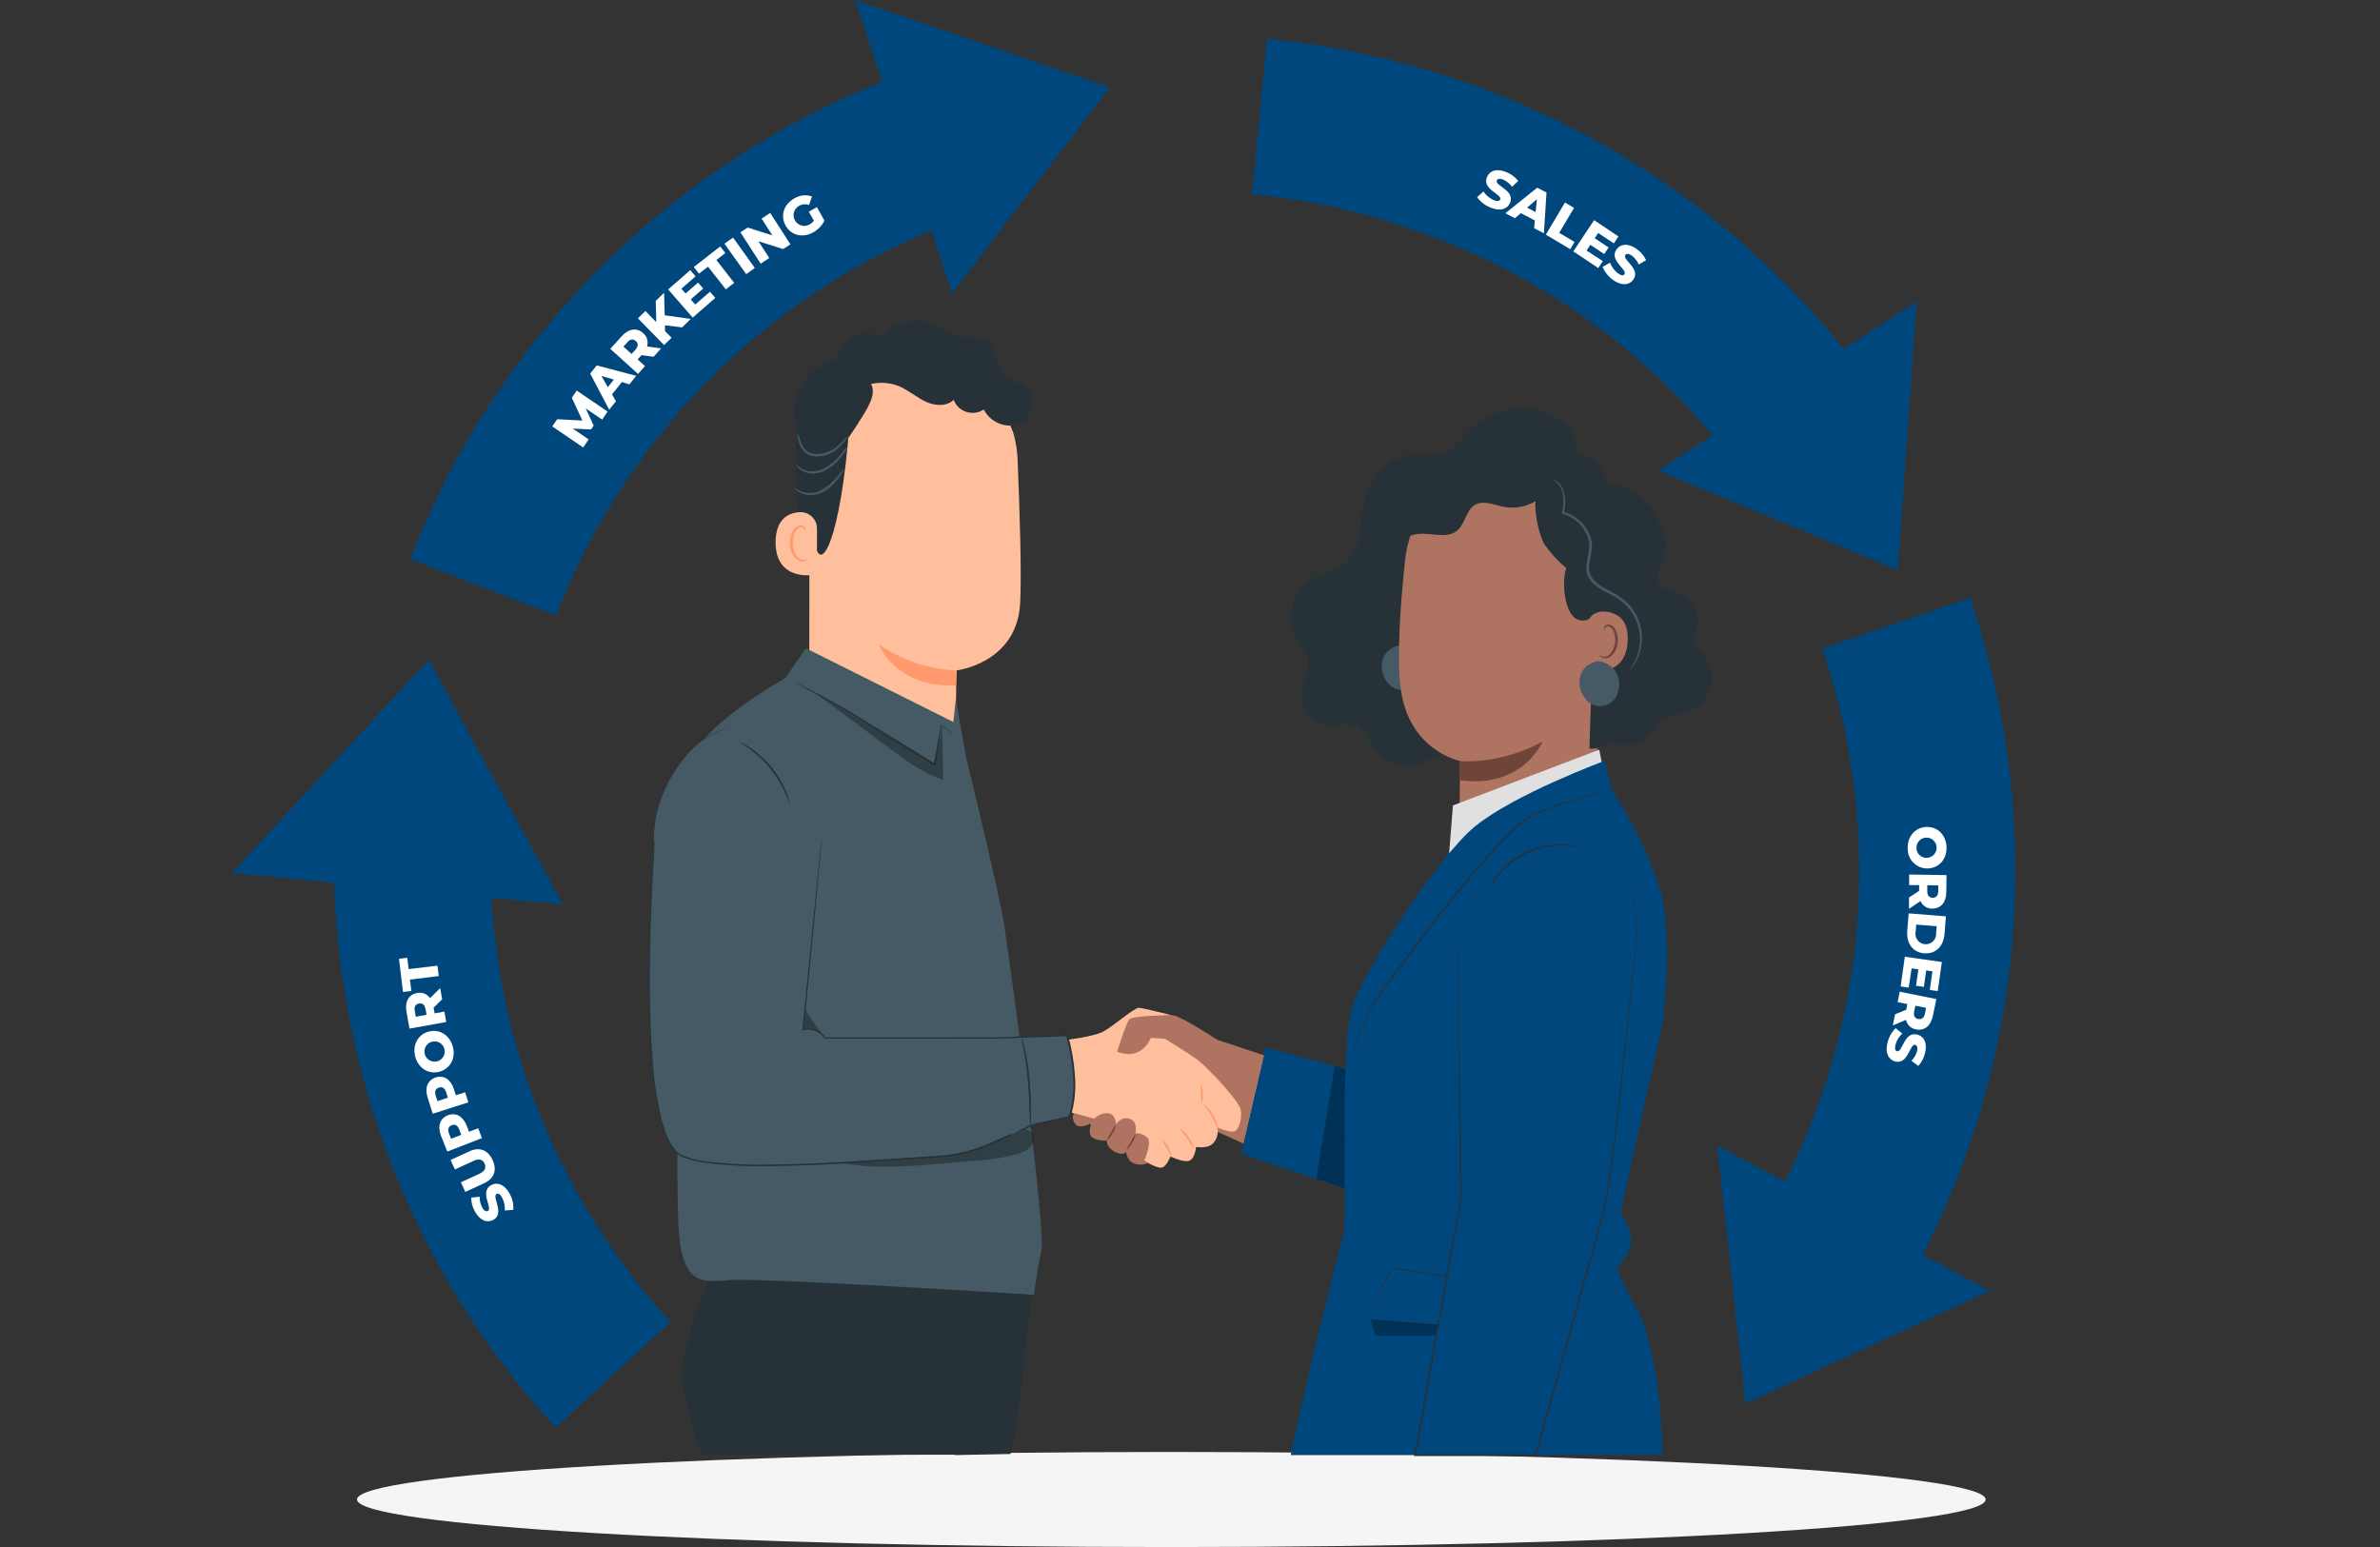 <svg width="340" height="221" viewBox="0 0 340 221" fill="none" xmlns="http://www.w3.org/2000/svg">
<rect x="0" y="0" width="340" height="221" fill="#333333" stroke="none"/>
<path d="M167.334 221.007C231.583 221.007 283.668 217.966 283.668 214.215C283.668 210.464 231.583 207.423 167.334 207.423C103.085 207.423 51 210.464 51 214.215C51 217.966 103.085 221.007 167.334 221.007Z" fill="#F5F5F5"/>
<path d="M79.429 87.949L58.614 79.88C68.848 53.507 88.037 31.576 112.818 17.931C115.89 16.241 119.087 14.665 122.318 13.238C124.529 12.246 126.779 11.349 129.044 10.512L136.81 31.416C134.971 32.1 133.117 32.853 131.313 33.646C128.672 34.811 126.06 36.124 123.547 37.477C103.373 48.6 87.755 66.468 79.429 87.949Z" fill="#00477E"/>
<path d="M136.012 41.898L122.16 0L158.542 12.494L136.012 41.898Z" fill="#00477E"/>
<path d="M86.026 59.943L83.681 58.357L84.811 60.795L84.43 61.35L81.818 61.221L84.098 62.772L83.31 63.927L78.894 60.914L79.598 59.888L83.201 60.076L81.689 56.825L82.388 55.794L86.809 58.798L86.026 59.943Z" fill="white"/>
<path d="M88.846 54.57L87.438 56.339L87.988 57.331L87.027 58.54L84.316 53.366L85.243 52.201L90.897 53.688L89.906 54.917L88.846 54.57ZM87.696 54.223L85.922 53.708L86.829 55.313L87.696 54.223Z" fill="white"/>
<path d="M91.641 50.734L91.091 51.349L92.141 52.3L91.15 53.42L87.186 49.837L88.826 48.023C89.817 46.943 90.977 46.77 91.884 47.592C92.154 47.819 92.351 48.121 92.449 48.46C92.547 48.799 92.542 49.159 92.434 49.495L94.451 49.768L93.366 50.967L91.641 50.734ZM89.629 48.891L89.064 49.515L90.224 50.566L90.788 49.941C91.205 49.475 91.2 49.049 90.838 48.722C90.476 48.395 90.045 48.415 89.629 48.881V48.891Z" fill="white"/>
<path d="M95.001 46.472V47.295L95.938 48.251L94.867 49.297L91.13 45.476L92.201 44.43L93.752 46.021L93.678 42.988L94.867 41.823L94.961 45.04L98.683 45.56L97.449 46.769L95.001 46.472Z" fill="white"/>
<path d="M101.419 41.675L102.187 42.557L98.956 45.372L95.447 41.343L98.609 38.597L99.372 39.474L97.34 41.244L97.935 41.923L99.724 40.367L100.462 41.214L98.673 42.775L99.317 43.508L101.419 41.675Z" fill="white"/>
<path d="M101.146 38.101L99.853 39.093L99.114 38.146L102.891 35.202L103.624 36.149L102.336 37.14L104.883 40.406L103.694 41.338L101.146 38.101Z" fill="white"/>
<path d="M103.495 34.816L104.724 33.938L107.832 38.28L106.603 39.162L103.495 34.816Z" fill="white"/>
<path d="M110.023 30.415L112.917 34.905L111.871 35.579L108.348 34.464L109.894 36.858L108.67 37.675L105.771 33.185L106.816 32.511L110.34 33.627L108.799 31.233L110.023 30.415Z" fill="white"/>
<path d="M115.539 30.241L116.703 29.592L117.779 31.525C117.42 32.239 116.851 32.827 116.148 33.21C114.662 34.037 113.016 33.636 112.228 32.219C111.44 30.801 111.966 29.186 113.477 28.343C113.849 28.111 114.269 27.965 114.704 27.918C115.14 27.869 115.581 27.92 115.995 28.066L115.574 29.29C115.343 29.203 115.095 29.168 114.85 29.188C114.604 29.207 114.365 29.281 114.151 29.404C113.797 29.601 113.536 29.931 113.424 30.32C113.313 30.71 113.362 31.128 113.559 31.483C113.756 31.837 114.086 32.098 114.476 32.209C114.866 32.32 115.284 32.272 115.638 32.075C115.885 31.939 116.1 31.751 116.267 31.525L115.539 30.241Z" fill="white"/>
<path d="M79.375 203.948C64.597 187.865 54.487 168.055 50.134 146.652C49.436 143.213 48.88 139.714 48.479 136.19C47.786 130.104 47.552 123.974 47.78 117.853L70.082 118.696C69.896 123.688 70.087 128.688 70.652 133.653C70.979 136.517 71.435 139.397 72.005 142.207C75.548 159.63 83.772 175.758 95.794 188.857L79.375 203.948Z" fill="#00477E"/>
<path d="M80.44 129.242L33.126 124.712L61.231 94.268L80.44 129.242Z" fill="#00477E"/>
<path d="M73.329 172.834L72.109 172.924C72.158 172.3 72.031 171.675 71.743 171.12C71.45 170.57 71.178 170.436 70.95 170.56C70.201 170.956 72.184 173.345 70.454 174.282C69.617 174.733 68.561 174.41 67.812 173.013C67.489 172.422 67.319 171.759 67.317 171.085L68.526 170.966C68.516 171.482 68.631 171.992 68.863 172.453C69.16 173.013 69.458 173.117 69.696 172.988C70.414 172.602 68.447 170.218 70.191 169.291C71.014 168.85 72.08 169.162 72.828 170.565C73.207 171.258 73.381 172.046 73.329 172.834Z" fill="white"/>
<path d="M69.16 169.033L66.469 170.272L65.84 168.9L68.486 167.68C69.319 167.299 69.477 166.798 69.225 166.223C68.972 165.648 68.471 165.46 67.639 165.847L64.992 167.066L64.368 165.713L67.059 164.474C68.506 163.805 69.705 164.281 70.369 165.713C71.034 167.145 70.607 168.364 69.16 169.033Z" fill="white"/>
<path d="M63.982 159.32C65.117 158.884 66.147 159.463 66.673 160.807L67.01 161.674L68.313 161.178L68.853 162.586L63.897 164.509L62.995 162.244C62.47 160.886 62.847 159.766 63.982 159.32ZM64.532 160.742C64.071 160.921 63.912 161.317 64.14 161.902L64.442 162.68L65.9 162.12L65.597 161.337C65.369 160.757 64.988 160.564 64.532 160.757V160.742Z" fill="white"/>
<path d="M62.242 153.918C63.397 153.546 64.393 154.19 64.839 155.578L65.121 156.465L66.449 156.039L66.905 157.481L61.821 159.102L61.092 156.792C60.636 155.39 61.092 154.314 62.242 153.918ZM62.703 155.37C62.232 155.518 62.048 155.905 62.242 156.505L62.495 157.303L63.981 156.807L63.724 156.009C63.54 155.429 63.169 155.221 62.703 155.37Z" fill="white"/>
<path d="M62.718 153.115C61.167 153.501 59.72 152.56 59.308 150.905C58.897 149.249 59.734 147.738 61.291 147.356C62.847 146.974 64.264 147.906 64.7 149.566C65.136 151.227 64.274 152.728 62.718 153.115ZM61.657 148.833C61.387 148.916 61.147 149.076 60.966 149.294C60.786 149.512 60.674 149.778 60.643 150.059C60.612 150.34 60.664 150.624 60.793 150.876C60.922 151.128 61.122 151.336 61.368 151.476C61.614 151.615 61.896 151.679 62.178 151.66C62.46 151.642 62.731 151.54 62.956 151.369C63.181 151.198 63.352 150.965 63.446 150.698C63.54 150.432 63.554 150.143 63.486 149.869C63.441 149.677 63.356 149.496 63.238 149.338C63.119 149.18 62.97 149.049 62.798 148.951C62.626 148.854 62.436 148.793 62.24 148.773C62.044 148.753 61.845 148.773 61.657 148.833Z" fill="white"/>
<path d="M61.939 143.956L62.088 144.764L63.486 144.516L63.748 146.003L58.495 146.945L58.064 144.541C57.806 143.109 58.391 142.063 59.59 141.86C59.935 141.784 60.295 141.813 60.623 141.943C60.952 142.072 61.234 142.297 61.434 142.588L62.881 141.161L63.169 142.752L61.939 143.956ZM59.253 144.422L59.402 145.25L60.938 144.972L60.79 144.145C60.681 143.53 60.339 143.272 59.858 143.362C59.377 143.451 59.139 143.808 59.253 144.402V144.422Z" fill="white"/>
<path d="M58.565 139.942L58.763 141.568L57.573 141.716L56.998 136.968L58.188 136.825L58.381 138.445L62.495 137.95L62.678 139.437L58.565 139.942Z" fill="white"/>
<path d="M245.315 163.681L284.279 184.392L249.35 200.504L245.315 163.681Z" fill="#00477E"/>
<path d="M268.534 189.918L249.811 177.81C251.931 174.524 253.858 171.117 255.579 167.606C256.853 165.019 258.018 162.352 259.048 159.676C267.328 138.177 267.779 114.45 260.322 92.652L281.44 85.426C290.583 112.185 290.021 141.308 279.854 167.695C278.585 170.966 277.158 174.232 275.601 177.399C273.495 181.707 271.135 185.888 268.534 189.918Z" fill="#00477E"/>
<path d="M275.156 118.136C276.756 118.051 277.99 119.251 278.075 120.96C278.159 122.67 277.054 123.984 275.453 124.063C275.073 124.08 274.693 124.02 274.337 123.886C273.98 123.751 273.656 123.545 273.382 123.281C273.108 123.016 272.891 122.699 272.744 122.347C272.598 121.996 272.524 121.619 272.529 121.238C272.445 119.538 273.555 118.225 275.156 118.136ZM275.374 122.536C275.654 122.506 275.919 122.394 276.136 122.215C276.353 122.036 276.513 121.797 276.596 121.528C276.679 121.259 276.682 120.971 276.603 120.701C276.525 120.43 276.369 120.189 276.155 120.006C275.941 119.823 275.678 119.707 275.398 119.672C275.119 119.637 274.835 119.684 274.582 119.808C274.33 119.932 274.119 120.128 273.976 120.37C273.833 120.613 273.764 120.892 273.778 121.174C273.785 121.371 273.832 121.565 273.918 121.743C274.004 121.922 274.125 122.08 274.275 122.209C274.425 122.338 274.6 122.435 274.789 122.493C274.978 122.551 275.177 122.569 275.374 122.546V122.536Z" fill="white"/>
<path d="M274.159 127.269V126.442H272.737V124.93L278.079 125.014L278.04 127.453C278.04 128.91 277.247 129.817 276.027 129.797C275.674 129.806 275.326 129.709 275.028 129.518C274.731 129.327 274.497 129.051 274.357 128.726L272.712 129.832V128.216L274.159 127.269ZM276.89 127.324V126.486L275.324 126.462V127.299C275.324 127.929 275.596 128.246 276.087 128.251C276.578 128.256 276.88 127.948 276.89 127.324Z" fill="white"/>
<path d="M277.991 130.907L277.788 133.425C277.649 135.189 276.524 136.314 274.888 136.185C273.253 136.056 272.326 134.763 272.465 132.999L272.668 130.481L277.991 130.907ZM273.674 133.033C273.619 133.243 273.612 133.463 273.651 133.677C273.69 133.89 273.776 134.092 273.902 134.269C274.028 134.446 274.191 134.593 274.379 134.701C274.568 134.808 274.778 134.872 274.995 134.889C275.211 134.907 275.429 134.876 275.632 134.8C275.836 134.725 276.02 134.605 276.172 134.45C276.325 134.296 276.441 134.11 276.514 133.905C276.587 133.7 276.614 133.482 276.593 133.266L276.667 132.315L273.748 132.082L273.674 133.033Z" fill="white"/>
<path d="M272.672 141.087L271.518 140.923L272.122 136.676L277.41 137.429L276.82 141.577L275.686 141.429L276.062 138.762L275.17 138.633L274.838 140.983L273.718 140.824L274.055 138.475L273.089 138.336L272.672 141.087Z" fill="white"/>
<path d="M272.315 144.248L272.479 143.441L271.086 143.158L271.389 141.671L276.622 142.727L276.126 145.121C275.839 146.548 274.917 147.296 273.718 147.054C273.369 146.997 273.046 146.837 272.789 146.595C272.532 146.353 272.353 146.04 272.276 145.696L270.402 146.494L270.729 144.898L272.315 144.248ZM274.987 144.804L275.155 143.981L273.624 143.674L273.455 144.496C273.331 145.111 273.554 145.487 274.03 145.572C274.506 145.656 274.868 145.418 274.987 144.804Z" fill="white"/>
<path d="M270.804 146.88L271.756 147.648C271.296 148.07 270.963 148.613 270.794 149.214C270.636 149.819 270.745 150.101 270.997 150.171C271.815 150.384 271.989 147.291 273.912 147.797C274.833 148.04 275.398 148.991 274.982 150.527C274.819 151.183 274.494 151.786 274.035 152.282L273.069 151.543C273.433 151.173 273.701 150.719 273.847 150.22C274.011 149.606 273.847 149.328 273.604 149.264C272.811 149.056 272.613 152.138 270.725 151.638C269.828 151.4 269.238 150.443 269.659 148.912C269.845 148.142 270.242 147.438 270.804 146.88Z" fill="white"/>
<path d="M252.69 73.195C241.62 55.493 225.147 41.823 205.708 34.206C203.041 33.156 200.286 32.224 197.52 31.386C191.433 29.581 185.186 28.366 178.866 27.758L180.987 5.556C188.737 6.307 196.396 7.8 203.859 10.016C207.239 11.007 210.609 12.177 213.875 13.485C237.746 22.832 257.975 39.615 271.568 61.35L252.69 73.195Z" fill="#00477E"/>
<path d="M236.9 67.233L273.817 43.058L271.116 81.432L236.9 67.233Z" fill="#00477E"/>
<path d="M211.016 28.17L211.923 27.357C212.27 27.877 212.753 28.292 213.32 28.556C213.89 28.814 214.187 28.749 214.311 28.512C214.658 27.738 211.63 27.064 212.438 25.255C212.83 24.383 213.855 23.987 215.307 24.636C215.928 24.902 216.472 25.319 216.888 25.85L216.006 26.688C215.7 26.264 215.293 25.923 214.822 25.697C214.242 25.439 213.945 25.538 213.831 25.786C213.499 26.529 216.517 27.208 215.714 29.007C215.332 29.855 214.296 30.266 212.849 29.617C212.113 29.319 211.477 28.817 211.016 28.17Z" fill="white"/>
<path d="M219.252 31.49L217.27 30.45L216.418 31.173L215.05 30.465L219.604 26.812L220.928 27.501L220.561 33.329L219.168 32.605L219.252 31.49ZM219.376 30.296L219.555 28.462L218.157 29.662L219.376 30.296Z" fill="white"/>
<path d="M223.564 28.928L224.862 29.701L222.746 33.264L224.937 34.568L224.327 35.599L220.833 33.522L223.564 28.928Z" fill="white"/>
<path d="M228.975 37.304L228.326 38.295L224.758 35.911L227.731 31.451L231.201 33.78L230.551 34.771L228.311 33.284L227.816 34.033L229.798 35.351L229.174 36.293L227.191 34.974L226.651 35.787L228.975 37.304Z" fill="white"/>
<path d="M228.94 38.121L230.006 37.527C230.226 38.114 230.606 38.629 231.101 39.013C231.597 39.39 231.899 39.395 232.058 39.187C232.553 38.508 229.768 37.18 230.958 35.594C231.532 34.831 232.623 34.677 233.891 35.628C234.437 36.025 234.874 36.554 235.16 37.165L234.114 37.784C233.908 37.307 233.586 36.888 233.178 36.565C232.682 36.184 232.36 36.218 232.187 36.431C231.691 37.086 234.486 38.414 233.302 39.99C232.742 40.733 231.641 40.902 230.373 39.945C229.734 39.483 229.238 38.851 228.94 38.121Z" fill="white"/>
<path d="M129.094 50.174L129.926 50.209C133.963 50.366 137.793 52.037 140.655 54.889C143.516 57.741 145.199 61.566 145.369 65.602C145.691 73.388 145.949 81.992 145.736 86.155C145.295 94.773 136.622 95.779 136.622 95.779L136.587 99.298C136.537 105.106 135.645 111.49 129.837 111.405L125.957 109.71C123.195 109.675 120.56 108.552 118.622 106.585C116.685 104.617 115.602 101.965 115.608 99.204L115.638 67.069C115.227 58.084 120.103 50.353 129.094 50.174Z" fill="#FFBF9D"/>
<path d="M136.691 95.779C132.686 95.627 128.808 94.326 125.521 92.032C125.521 92.032 127.939 98.341 136.572 97.9L136.691 95.779Z" fill="#FF9A6C"/>
<path d="M144.694 61.637C144.694 61.637 142.628 56.146 140.075 54.783C136.983 53.138 135.491 56.543 132.518 55.586C129.544 54.63 126.595 53.049 123.433 55.254C119.964 57.663 121.481 59.506 121.124 63.327C119.677 78.805 116.663 83.082 116.168 75.747C116.108 74.939 113.913 74.216 113.69 70.821C113.432 66.42 113.472 61.087 114.572 58.014C115.499 55.422 117.05 53.668 119.825 51.775C124.182 48.801 130 48.945 133.935 49.495C137.87 50.045 145.314 54.872 144.694 61.637Z" fill="#263238"/>
<path d="M116.714 75.514C116.715 75.197 116.652 74.883 116.529 74.591C116.406 74.299 116.224 74.035 115.996 73.816C115.767 73.596 115.496 73.425 115.2 73.313C114.903 73.201 114.587 73.151 114.27 73.165C112.66 73.254 110.831 74.097 110.801 77.422C110.756 83.325 116.694 82.15 116.704 81.982C116.714 81.813 116.718 77.992 116.714 75.514Z" fill="#FFBF9D"/>
<path d="M115.444 79.751C115.419 79.751 115.34 79.82 115.167 79.9C115.045 79.951 114.914 79.977 114.782 79.977C114.651 79.977 114.52 79.951 114.398 79.9C113.779 79.667 113.259 78.675 113.239 77.61C113.224 77.098 113.325 76.59 113.536 76.123C113.594 75.94 113.694 75.773 113.83 75.637C113.965 75.5 114.131 75.399 114.314 75.34C114.433 75.309 114.558 75.321 114.669 75.374C114.779 75.426 114.868 75.516 114.919 75.627C114.998 75.791 114.958 75.91 114.988 75.92C115.018 75.93 115.117 75.821 115.072 75.578C115.039 75.431 114.957 75.3 114.839 75.206C114.678 75.084 114.476 75.029 114.274 75.053C114.032 75.1 113.806 75.207 113.617 75.366C113.428 75.525 113.282 75.729 113.194 75.96C112.938 76.469 112.812 77.035 112.827 77.605C112.857 78.794 113.457 79.909 114.314 80.162C114.472 80.21 114.639 80.221 114.802 80.196C114.965 80.17 115.12 80.108 115.256 80.013C115.434 79.895 115.464 79.761 115.444 79.751Z" fill="#FF9A6C"/>
<path d="M146.548 55.393C145.716 54.63 144.486 54.402 143.654 53.644C142.167 52.236 142.355 49.391 140.512 48.465C139.421 47.914 138.093 48.336 136.894 48.093C134.961 47.701 134.347 46.15 131.373 45.853C127.517 45.471 125.996 48.227 125.996 48.227C125.318 47.835 124.548 47.629 123.766 47.629C122.983 47.629 122.213 47.835 121.535 48.227C119.672 49.218 119.33 51.597 119.33 51.597C119.33 51.597 118.75 51.23 116.753 52.514C115.484 53.331 114.329 55.249 113.779 56.647C112.937 58.728 113.65 61.107 114.364 63.218C114.756 64.368 115.246 65.647 116.346 66.142C117.699 66.752 119.345 65.805 120.024 64.487C120.703 63.169 121.704 61.87 122.502 60.612C123.88 58.436 125.267 56.414 124.44 54.853C125.819 54.539 127.263 54.671 128.563 55.229C129.866 55.804 130.957 56.776 132.245 57.38C133.534 57.985 135.219 58.114 136.24 57.118C136.393 57.525 136.636 57.892 136.952 58.191C137.267 58.491 137.646 58.715 138.06 58.848C138.474 58.98 138.913 59.017 139.344 58.956C139.774 58.895 140.185 58.738 140.546 58.495C141.429 60.324 143.827 61.36 145.656 60.478C147.485 59.596 148.045 56.766 146.548 55.393Z" fill="#263238"/>
<path d="M113.869 61.771C114.1 62.22 114.284 62.692 114.419 63.178C114.579 63.674 114.872 64.117 115.267 64.457C115.798 64.803 116.439 64.941 117.066 64.844C117.71 64.789 118.335 64.593 118.895 64.269C119.347 63.986 119.766 63.654 120.143 63.278C120.476 62.898 120.841 62.549 121.234 62.232C120.992 62.681 120.684 63.092 120.322 63.451C119.952 63.871 119.527 64.24 119.058 64.546C118.457 64.915 117.778 65.135 117.076 65.191C116.361 65.293 115.635 65.116 115.049 64.695C114.619 64.309 114.31 63.806 114.162 63.248C114.002 62.77 113.904 62.274 113.869 61.771Z" fill="#455A64"/>
<path d="M113.65 66.316C113.979 66.618 114.35 66.871 114.751 67.069C115.189 67.253 115.663 67.341 116.138 67.326C116.72 67.296 117.287 67.14 117.803 66.871C118.747 66.336 119.574 65.618 120.237 64.759C120.5 64.384 120.802 64.039 121.139 63.728C120.963 64.157 120.724 64.556 120.43 64.913C119.795 65.854 118.946 66.632 117.952 67.183C117.388 67.477 116.764 67.636 116.128 67.649C115.612 67.647 115.103 67.527 114.641 67.297C113.844 66.876 113.626 66.32 113.65 66.316Z" fill="#455A64"/>
<path d="M113.542 69.7C113.884 69.939 114.253 70.138 114.642 70.29C115.119 70.431 115.619 70.471 116.112 70.409C116.605 70.347 117.08 70.183 117.507 69.928C118.374 69.399 119.137 68.717 119.762 67.916C120.008 67.562 120.296 67.24 120.619 66.955C120.458 67.356 120.236 67.731 119.96 68.065C119.369 68.949 118.588 69.69 117.675 70.235C117.154 70.521 116.578 70.69 115.985 70.731C115.498 70.764 115.01 70.686 114.558 70.503C113.78 70.196 113.507 69.71 113.542 69.7Z" fill="#455A64"/>
<path d="M223.252 68.293C225.234 67.089 225.73 64.234 224.699 62.178C223.668 60.121 221.462 58.842 219.198 58.446C217.552 58.169 215.864 58.287 214.272 58.788C212.68 59.289 211.23 60.16 210.039 61.33C208.765 62.604 207.729 64.269 206.02 64.839C204.533 65.335 202.878 64.839 201.307 65.022C199.2 65.265 197.376 66.732 196.271 68.541C195.166 70.35 194.69 72.471 194.413 74.572C194.155 76.5 193.972 78.617 192.614 80.024C191.256 81.431 189.219 81.645 187.579 82.596C184.496 84.37 183.435 88.895 185.413 91.869C186.042 92.815 186.954 93.688 187.009 94.842C187.063 95.878 186.379 96.79 186.052 97.776C185.205 100.314 187.246 103.372 189.918 103.565C191.261 103.664 192.713 103.158 193.912 103.778C195.112 104.397 195.533 105.85 196.281 106.96C197.053 108.035 198.171 108.813 199.447 109.162C200.724 109.512 202.082 109.411 203.294 108.878C204.285 108.407 205.242 107.619 206.342 107.708C207.442 107.797 208.29 108.749 209.37 108.977C210.782 109.269 212.14 108.248 213.003 107.089C213.865 105.929 214.489 104.556 215.56 103.619C216.987 102.385 218.975 102.103 220.769 101.518C222.757 100.865 224.582 99.793 226.12 98.374C227.658 96.955 228.874 95.223 229.684 93.293C230.495 91.364 230.883 89.284 230.82 87.192C230.758 85.1 230.247 83.046 229.323 81.169" fill="#263238"/>
<path d="M202.337 93.355C201.911 92.884 201.377 92.522 200.781 92.3H200.9C200.789 92.272 200.677 92.252 200.563 92.24C200.359 92.177 200.145 92.156 199.932 92.18C199.72 92.203 199.515 92.269 199.329 92.374C198.641 92.611 198.066 93.097 197.718 93.737C197.445 94.305 197.334 94.938 197.396 95.565C197.458 96.193 197.691 96.791 198.07 97.295C198.343 97.754 198.748 98.118 199.232 98.342C199.716 98.565 200.257 98.636 200.782 98.546C201.308 98.456 201.794 98.209 202.176 97.837C202.558 97.465 202.818 96.986 202.922 96.463C203.095 95.937 203.132 95.377 203.03 94.834C202.928 94.29 202.69 93.781 202.337 93.355Z" fill="#455A64"/>
<path d="M227.614 115.008L230.23 77.174C230.28 76.371 230.027 75.578 229.52 74.952C229.014 74.326 228.291 73.913 227.495 73.794L210.644 68.749C205.193 67.941 201.292 74.503 200.732 79.964C200.083 86.035 199.538 93.469 200.063 98.044C201.084 107.232 208.583 108.719 208.583 108.719C208.583 108.719 208.498 118.066 208.394 121.386L206.159 131.65L227.614 115.008Z" fill="#AE7461"/>
<path d="M208.528 108.719C208.528 108.719 214.103 109.344 220.348 105.949C220.348 105.949 217.607 112.704 208.503 111.455L208.528 108.719Z" fill="#6F4439"/>
<path d="M194.616 77.338C195.023 75.946 195.898 74.738 197.094 73.918C197.796 73.569 198.479 73.183 199.141 72.763C200.479 71.718 200.811 69.869 201.649 68.392C202.198 67.443 202.967 66.638 203.89 66.045C204.813 65.452 205.864 65.088 206.957 64.983C208.771 64.824 210.624 65.394 212.408 64.983C213.717 64.67 214.886 63.843 216.195 63.61C218.772 63.159 221.151 65.037 222.974 66.906C222.974 68.749 221.488 69.958 220.04 71.118C219.319 71.695 218.481 72.109 217.585 72.331C216.688 72.554 215.754 72.579 214.847 72.407C213.449 72.129 211.918 71.415 210.689 72.129C209.459 72.843 209.316 74.825 208.166 75.796C206.526 77.179 203.963 75.821 201.897 76.401C200.301 76.847 199.285 78.354 198.209 79.618C197.134 80.881 195.533 82.096 193.947 81.6C194.006 80.158 194.23 78.728 194.616 77.338Z" fill="#263238"/>
<path d="M214.054 69.839C215.214 69.522 217.583 68.813 218.217 67.822C219.59 65.666 221.984 64.219 224.402 64.383C225.659 64.497 226.844 65.015 227.781 65.861C228.717 66.706 229.354 67.833 229.596 69.071C231.293 69.174 232.92 69.783 234.268 70.819C235.616 71.855 236.623 73.271 237.159 74.884C237.602 75.698 237.863 76.598 237.923 77.522C237.983 78.447 237.841 79.373 237.506 80.237C237.094 81.273 236.396 82.422 236.916 83.409C237.436 84.395 238.824 84.464 239.89 84.851C240.811 85.214 241.575 85.889 242.049 86.759C242.523 87.629 242.676 88.638 242.482 89.609C242.323 90.302 241.986 90.991 242.115 91.685C242.244 92.379 242.868 92.929 243.334 93.499C243.917 94.213 244.302 95.068 244.451 95.978C244.599 96.888 244.506 97.821 244.181 98.683C243.856 99.546 243.31 100.308 242.598 100.893C241.885 101.479 241.032 101.867 240.122 102.018C239.3 102.157 238.413 102.108 237.694 102.514C236.871 103.01 236.505 104.001 235.915 104.734C235.34 105.459 234.556 105.99 233.67 106.256C232.784 106.522 231.838 106.51 230.959 106.221C230.607 106.102 230.274 105.936 229.968 105.725C229.403 106.479 228.535 106.984 227.059 106.964L227.678 87.706C227.57 87.94 227.405 88.144 227.2 88.301C226.994 88.457 226.753 88.561 226.499 88.603C223.396 89.257 223.029 82.883 223.753 81.169C222.6 80.199 221.575 79.089 220.7 77.863C219.867 76.589 219.164 73.14 219.367 71.594C218.267 71.614 213.544 69.973 214.054 69.839Z" fill="#263238"/>
<path d="M226.82 89.237C226.949 87.279 229.348 86.898 231.033 87.904C231.955 88.454 232.653 89.549 232.519 91.626C232.212 97.161 226.716 95.709 226.711 95.551C226.706 95.392 226.671 91.526 226.82 89.237Z" fill="#AE7461"/>
<path d="M228.54 93.549C228.564 93.549 228.629 93.618 228.787 93.702C229.012 93.813 229.271 93.834 229.511 93.762C230.106 93.578 230.651 92.676 230.735 91.68C230.773 91.206 230.707 90.729 230.542 90.283C230.5 90.106 230.415 89.943 230.296 89.807C230.177 89.671 230.027 89.565 229.858 89.5C229.748 89.465 229.63 89.469 229.524 89.511C229.417 89.554 229.328 89.632 229.273 89.733C229.189 89.886 229.218 89.995 229.189 90.005C229.159 90.015 229.075 89.906 229.134 89.678C229.17 89.543 229.253 89.426 229.367 89.346C229.446 89.292 229.535 89.254 229.628 89.234C229.722 89.214 229.818 89.214 229.912 89.232C230.137 89.29 230.343 89.405 230.51 89.565C230.678 89.726 230.801 89.927 230.869 90.149C231.08 90.64 231.165 91.177 231.117 91.71C231.022 92.825 230.393 93.836 229.58 94.024C229.429 94.06 229.271 94.061 229.119 94.026C228.967 93.992 228.825 93.924 228.703 93.826C228.54 93.682 228.52 93.558 228.54 93.549Z" fill="#6F4439"/>
<path d="M221.706 68.452C222.134 68.682 222.506 69.004 222.796 69.393C223.337 70.156 223.52 71.609 223.148 73.234L223.119 73.373L223.252 73.408C224.047 73.634 224.779 74.04 225.391 74.595C226.003 75.151 226.479 75.84 226.781 76.609C226.943 77.043 227.033 77.5 227.049 77.962C227.027 78.454 226.961 78.944 226.85 79.424C226.735 79.943 226.657 80.47 226.617 81C226.57 81.578 226.716 82.156 227.034 82.641C227.708 83.701 228.808 84.231 229.755 84.747C230.693 85.177 231.554 85.76 232.302 86.472C233.529 87.723 234.238 89.393 234.284 91.145C234.308 92.33 234.039 93.503 233.501 94.56C233.125 95.313 232.807 95.67 232.842 95.69C232.877 95.71 232.931 95.615 233.08 95.447C233.288 95.192 233.474 94.921 233.635 94.634C234.244 93.57 234.563 92.366 234.562 91.14C234.555 89.305 233.842 87.542 232.57 86.219C231.801 85.474 230.913 84.862 229.943 84.41C228.996 83.914 227.96 83.369 227.376 82.427C226.771 81.58 227.063 80.485 227.237 79.494C227.351 78.989 227.416 78.474 227.43 77.957C227.416 77.448 227.314 76.945 227.128 76.47C226.803 75.654 226.291 74.925 225.632 74.343C224.973 73.761 224.187 73.342 223.337 73.12L223.441 73.294C223.793 71.589 223.555 70.087 222.945 69.294C222.722 68.987 222.428 68.739 222.088 68.571C221.968 68.511 221.839 68.471 221.706 68.452Z" fill="#455A64"/>
<path d="M230.586 95.65C230.158 95.178 229.623 94.816 229.025 94.594H229.149C229.039 94.564 228.926 94.542 228.812 94.53C228.608 94.467 228.394 94.446 228.181 94.469C227.969 94.492 227.764 94.558 227.578 94.664C226.889 94.899 226.314 95.386 225.967 96.027C225.694 96.595 225.583 97.228 225.645 97.855C225.707 98.483 225.94 99.081 226.319 99.585C226.592 100.043 226.997 100.408 227.481 100.632C227.965 100.855 228.506 100.926 229.031 100.836C229.557 100.746 230.043 100.499 230.425 100.127C230.807 99.755 231.067 99.275 231.171 98.753C231.342 98.228 231.378 97.669 231.276 97.126C231.174 96.584 230.937 96.077 230.586 95.65Z" fill="#455A64"/>
<path d="M164.846 145.567C164.846 145.567 166.332 144.789 167.69 145.071C169.048 145.354 173.88 148.54 173.88 148.54L180.626 150.78L177.682 163.388L172.944 161.252L164.846 165.163V145.567Z" fill="#AE7461"/>
<path d="M152.516 148.54C152.516 148.54 156.203 148.074 157.541 147.405C158.879 146.736 162.061 143.911 162.725 143.966C163.389 144.02 167.289 145.011 167.289 145.011L164.811 147.405C164.811 147.405 169.638 150.334 171.081 151.41C172.523 152.485 177.028 157.317 177.241 158.501C177.454 159.686 177.087 161.069 176.522 161.53C175.957 161.99 173.906 161.069 173.906 161.069C173.985 161.433 173.985 161.809 173.905 162.173C173.824 162.537 173.666 162.879 173.44 163.175C172.672 164.201 170.873 163.844 170.873 163.844C170.873 163.844 170.719 165.539 169.881 165.826C169.044 166.114 167.21 165.207 167.21 165.207C167.21 165.207 166.655 166.649 165.981 166.803C165.307 166.956 163.409 165.812 163.409 165.812C163.409 165.812 155.192 159.904 153.343 159.032C151.495 158.16 150.93 158.105 150.93 158.105L152.516 148.54Z" fill="#FFBF9D"/>
<path d="M167.244 165.217C167.21 165.217 167.185 165.074 167.1 164.86C166.981 164.577 166.841 164.302 166.684 164.038C166.422 163.677 166.209 163.284 166.05 162.868C166.412 163.144 166.703 163.502 166.897 163.914C167.069 164.191 167.195 164.494 167.269 164.811C167.319 165.069 167.279 165.217 167.244 165.217Z" fill="#FF9A6C"/>
<path d="M170.659 164.226C170.28 163.733 169.934 163.214 169.623 162.675C169.063 161.817 168.459 161.247 168.503 161.188C169.055 161.511 169.512 161.975 169.827 162.531C170.21 163.037 170.493 163.613 170.659 164.226Z" fill="#FF9A6C"/>
<path d="M173.96 161.253C173.885 161.253 173.657 160.38 173.087 159.424C172.517 158.467 171.868 157.823 171.918 157.769C172.505 158.147 172.982 158.673 173.3 159.295C173.687 159.879 173.915 160.554 173.96 161.253Z" fill="#FF9A6C"/>
<path d="M171.551 154.854C171.751 155.285 171.844 155.757 171.824 156.232C171.887 156.703 171.836 157.182 171.675 157.629C171.593 157.172 171.562 156.706 171.581 156.242C171.519 155.782 171.509 155.316 171.551 154.854Z" fill="#FF9A6C"/>
<path d="M159.593 150.23C159.593 150.23 160.876 146.121 161.337 145.606C161.798 145.091 167.284 145.011 167.284 145.011L167.423 147.405L166.472 148.396L164.415 148.262C164.415 148.262 163.136 151.667 159.593 150.23Z" fill="#AE7461"/>
<path d="M153.501 159.027C153.501 159.027 152.971 159.439 153.501 160.415C154.032 161.391 155.484 160.693 155.94 160.415C155.94 160.415 155.241 162.041 156.128 162.551C156.728 162.864 157.407 162.995 158.081 162.928C158.081 162.928 158.031 163.919 159.29 164.553C160.549 165.188 160.871 164.553 160.871 164.553C160.871 164.553 161.01 166.159 162.452 166.318C162.971 166.427 163.511 166.373 163.998 166.164L163.443 165.847C163.443 165.847 164.588 163.299 163.939 162.551C163.715 162.327 163.445 162.153 163.149 162.041C162.852 161.929 162.535 161.881 162.219 161.902C162.219 161.902 162.501 160.39 161.674 159.969C161.488 159.855 161.28 159.781 161.064 159.754C160.848 159.727 160.628 159.746 160.42 159.81C160.211 159.874 160.019 159.982 159.856 160.127C159.693 160.271 159.562 160.449 159.473 160.648C159.473 160.648 159.379 158.993 158.17 159.027C157.472 159.038 156.806 159.318 156.311 159.81L153.501 159.027Z" fill="#AE7461"/>
<path d="M159.473 160.647C159.369 161.092 159.181 161.513 158.918 161.886C158.721 162.298 158.445 162.667 158.105 162.972C158.257 162.546 158.466 162.143 158.725 161.772C158.922 161.365 159.174 160.987 159.473 160.647Z" fill="#6F4439"/>
<path d="M162.254 161.946C162.035 162.891 161.546 163.752 160.847 164.424C161.038 163.989 161.269 163.573 161.536 163.18C161.736 162.747 161.977 162.334 162.254 161.946Z" fill="#6F4439"/>
<path d="M146.092 180.709H138.302L136.394 207.868L144.348 207.715C145.681 203.403 147.658 181.607 147.658 181.607L146.092 180.709Z" fill="#263238"/>
<path d="M101.97 180.709C101.97 180.709 96.984 192.401 97.48 197.134C97.975 201.867 100.344 207.868 100.344 207.868L139.675 207.809C140.377 204.988 140.911 202.129 141.275 199.245C142.108 193.397 144.348 180.709 144.348 180.709H101.97Z" fill="#263238"/>
<path d="M138.024 108.224C138.024 108.224 142.807 127.711 143.476 132.245C144.72 140.561 149.423 175.585 148.764 178.668C148.105 181.751 147.703 184.967 147.703 184.967C147.703 184.967 108.492 182.489 104.279 182.871C100.066 183.252 98.277 183.118 97.256 178.301C96.236 173.484 97.286 148.471 96.389 142.425C95.492 136.379 95.487 133.445 95.145 124.459C94.843 116.674 96.632 110.424 100.319 105.919C104.006 101.414 112.214 96.85 112.214 96.85L115.118 92.607L136.191 103.139L136.547 99.893L137.42 104.873L138.024 108.224Z" fill="#455A64"/>
<g opacity="0.3">
<path d="M147.574 162.184C147.227 161.312 146.117 161.094 145.185 160.99C136.468 159.998 127.388 157.843 121.02 151.811C118.542 149.452 116.56 146.598 114.671 143.733C110.533 137.479 106.643 131.061 102.752 124.643L99.749 125.787C101.598 134.847 103.421 141.404 106.44 148.828C109.458 156.252 111.797 163.458 119.444 165.891C124.4 167.462 133.772 166.258 138.946 165.851C141.109 165.751 143.256 165.419 145.349 164.86C145.988 164.705 146.581 164.403 147.084 163.978C147.329 163.758 147.505 163.471 147.592 163.153C147.679 162.835 147.673 162.499 147.574 162.184Z" fill="black"/>
</g>
<path d="M104.417 103.996C97.618 105.037 92.696 114.78 93.44 120.648C93.499 121.104 90.204 161.922 97.444 165.178C103.178 167.755 124.102 165.807 133.811 165.252C136.491 165.098 139.121 164.459 141.572 163.364L147.658 160.648C147.658 160.683 152.807 159.523 152.807 159.523C152.807 159.523 154.552 155.399 152.441 147.861L142.529 148.283H117.833C117.516 147.776 117.041 147.387 116.482 147.174C115.923 146.962 115.309 146.939 114.736 147.108L117.377 119.85" fill="#455A64"/>
<path d="M117.388 119.835C117.388 119.835 117.388 119.999 117.358 120.331C117.328 120.663 117.288 121.114 117.234 121.723C117.12 122.957 116.951 124.771 116.738 127.111C116.292 131.804 115.648 138.618 114.84 147.113L114.736 147.019C115.311 146.884 115.911 146.903 116.476 147.073C117.077 147.285 117.588 147.694 117.928 148.233L117.848 148.188H133.876C136.775 148.188 139.784 148.188 142.881 148.188L152.441 147.782H152.535L152.565 147.876C153.094 149.743 153.427 151.659 153.556 153.595C153.739 155.625 153.523 157.67 152.922 159.617V159.676H152.852L150.122 160.261L148.749 160.563L148.055 160.712L147.698 160.781C147.672 160.783 147.646 160.777 147.623 160.764C147.6 160.751 147.581 160.731 147.569 160.707C147.56 160.689 147.555 160.668 147.555 160.648C147.555 160.627 147.56 160.607 147.569 160.588H147.53L147.446 160.628L147.282 160.697C146.39 161.081 145.519 161.515 144.675 161.996C144.294 162.242 143.895 162.459 143.481 162.645L142.192 163.225C140.418 164.067 138.542 164.675 136.612 165.034C135.629 165.215 134.636 165.329 133.638 165.376L130.665 165.564C123.726 166.03 116.971 166.511 110.419 166.585C107.201 166.667 103.981 166.513 100.785 166.124C100.003 166.014 99.229 165.848 98.471 165.628C98.091 165.52 97.719 165.383 97.361 165.217C97.002 165.035 96.68 164.79 96.409 164.493C95.902 163.9 95.49 163.231 95.19 162.511C94.891 161.811 94.641 161.09 94.441 160.355C93.726 157.505 93.27 154.595 93.079 151.662C92.846 148.818 92.746 146.047 92.702 143.371C92.623 138.024 92.766 133.038 92.969 128.503C93.069 126.228 93.192 124.068 93.321 122.021C93.346 121.525 93.406 120.995 93.391 120.534C93.338 120.04 93.32 119.543 93.336 119.047C93.37 118.107 93.496 117.173 93.713 116.257C94.429 113.227 95.846 110.407 97.851 108.025C99.093 106.497 100.684 105.29 102.49 104.506C102.961 104.315 103.449 104.166 103.947 104.06L104.443 103.976L103.947 104.085C103.454 104.203 102.972 104.361 102.505 104.556C100.718 105.353 99.146 106.564 97.921 108.09C95.922 110.47 94.511 113.286 93.802 116.311C93.589 117.217 93.467 118.142 93.435 119.072C93.421 119.557 93.441 120.042 93.495 120.524C93.495 121.049 93.45 121.515 93.43 122.051C93.308 124.096 93.196 126.255 93.093 128.528C92.905 133.073 92.771 138.053 92.86 143.396C92.91 146.067 93.014 148.847 93.247 151.667C93.446 154.585 93.904 157.479 94.615 160.316C95.031 161.738 95.537 163.22 96.533 164.35C96.784 164.626 97.082 164.854 97.415 165.024C97.76 165.184 98.118 165.315 98.486 165.415C99.233 165.634 99.995 165.799 100.765 165.911C103.95 166.295 107.158 166.445 110.365 166.362C116.907 166.283 123.667 165.802 130.595 165.336C132.578 165.177 134.59 165.177 136.513 164.811C138.429 164.454 140.292 163.851 142.053 163.017L143.411 162.417C143.878 162.213 144.356 162.038 144.844 161.892C145.733 161.602 146.604 161.257 147.45 160.861L147.614 160.791L147.693 160.757H147.733C147.688 160.727 147.832 160.821 147.639 160.687C147.664 160.687 147.728 160.727 147.748 160.638C147.742 160.614 147.728 160.593 147.708 160.578C147.688 160.563 147.663 160.557 147.639 160.558L147.981 160.489L148.67 160.345L150.042 160.043L152.758 159.438L152.669 159.513C153.254 157.602 153.464 155.596 153.289 153.605C153.158 151.686 152.826 149.785 152.297 147.936L152.416 148.02L142.866 148.367C139.769 148.392 136.76 148.367 133.861 148.367H117.829H117.779L117.754 148.322C117.438 147.818 116.962 147.434 116.401 147.232C115.865 147.072 115.296 147.055 114.751 147.182L114.632 147.207V147.088C115.47 138.594 116.144 131.784 116.614 127.091C116.852 124.752 117.036 122.943 117.16 121.709L117.308 120.316C117.368 119.994 117.388 119.835 117.388 119.835Z" fill="#263238"/>
<path d="M136.21 104.754C136.048 104.684 135.891 104.603 135.739 104.511L134.441 103.763L134.535 103.723C134.277 105.022 134.039 106.93 133.593 109.219L133.563 109.368L133.435 109.289C131.522 108.085 129.227 106.707 126.784 105.23C124.96 104.135 123.255 103.034 121.684 102.083C120.113 101.131 118.666 100.319 117.452 99.64L114.572 98.039L113.789 97.598C113.695 97.55 113.605 97.494 113.521 97.429C113.623 97.461 113.72 97.503 113.814 97.553L114.617 97.95C115.311 98.306 116.312 98.827 117.536 99.486C118.76 100.145 120.212 100.973 121.803 101.885L126.913 105.017C129.356 106.504 131.645 107.881 133.549 109.105L133.385 109.175C133.841 106.905 134.119 104.992 134.416 103.699V103.614L134.485 103.659L135.754 104.447C135.915 104.536 136.067 104.639 136.21 104.754Z" fill="#263238"/>
<g opacity="0.3">
<path d="M116.416 98.96L127.156 106.964C129.52 108.724 131.938 110.518 134.743 111.425C134.694 108.937 134.642 106.449 134.59 103.961L133.489 109.214L116.416 98.96Z" fill="black"/>
</g>
<path d="M147.192 160.98C147.153 160.818 147.136 160.651 147.143 160.484C147.143 160.102 147.113 159.646 147.093 159.111C147.053 157.956 147.009 156.356 146.86 154.601C146.711 152.847 146.488 151.266 146.28 150.141C146.072 149.016 145.899 148.312 145.938 148.302C146.019 148.45 146.077 148.608 146.112 148.773C146.211 149.085 146.325 149.541 146.459 150.106C146.781 151.586 147.001 153.086 147.118 154.596C147.266 156.361 147.286 157.966 147.276 159.126C147.276 159.706 147.276 160.172 147.242 160.499C147.247 160.661 147.23 160.822 147.192 160.98Z" fill="#263238"/>
<path d="M112.828 114.845C112.783 114.845 112.595 114.23 112.169 113.273C111.053 110.765 109.296 108.596 107.074 106.984C106.227 106.37 105.652 106.053 105.677 105.993C105.825 106.034 105.967 106.096 106.098 106.177C106.473 106.373 106.836 106.593 107.183 106.836C109.503 108.393 111.3 110.612 112.342 113.204C112.5 113.592 112.633 113.989 112.739 114.394C112.787 114.54 112.817 114.691 112.828 114.845Z" fill="#263238"/>
<path d="M180.854 149.616C178.812 149.17 205.822 156.292 206.05 156.331L218.876 152.218L207.859 175.015L177.32 164.846L180.854 149.616Z" fill="#00477E"/>
<g opacity="0.3">
<path d="M192.99 152.897L190.681 152.282L188.034 168.399L192.618 169.925L192.99 152.897Z" fill="black"/>
</g>
<path d="M206.729 125.544L207.561 115.062L228.47 107.098L229.214 111.008L214.97 117.625L206.729 125.544Z" fill="#E0E0E0"/>
<path d="M230.29 112.847C230.29 112.847 235.627 121.213 237.268 127.502C239.032 134.277 237.506 146.246 237.506 146.246L231.484 173.28C232.286 174.33 232.817 175.56 233.03 176.864C233.268 178.816 231.127 180.992 231.127 180.992C231.127 180.992 230.191 180.432 233.764 186.84C237.337 193.248 237.526 207.868 237.526 207.868H184.393C186.92 195.478 192.094 175.778 192.094 175.451C192.094 175.124 192.119 161.793 192.119 161.793C192.119 161.793 191.886 148.872 193.075 144.199C194.265 139.525 205.376 122.393 210.724 118.051C216.403 113.432 229.214 108.699 229.214 108.699L230.29 112.847Z" fill="#00477E"/>
<path d="M195.013 188.406C194.849 187.841 198.977 181.165 198.977 181.165L222.588 184.788L224.233 190.844L195.013 188.406Z" fill="#00477E"/>
<path d="M195.013 188.406C195.062 188.402 195.112 188.402 195.161 188.406L195.602 188.436L197.273 188.56L203.448 189.055L224.233 190.75L224.119 190.869C223.718 189.383 223.301 187.866 222.875 186.295C222.736 185.799 222.603 185.304 222.474 184.808L222.563 184.888L198.953 181.235L199.032 181.2C197.664 183.411 196.609 185.195 195.925 186.439C195.578 187.058 195.33 187.544 195.176 187.881C195.117 188.005 195.069 188.135 195.033 188.267C195.025 188.313 195.025 188.36 195.033 188.406C195.033 188.406 195.008 188.203 195.161 187.866C195.315 187.529 195.538 187.033 195.87 186.404C196.539 185.15 197.57 183.356 198.923 181.136L198.948 181.096H198.997L222.617 184.684H222.687V184.749C222.816 185.244 222.95 185.74 223.088 186.236C223.514 187.802 223.931 189.343 224.327 190.81L224.362 190.944H224.213L203.373 189.165L197.223 188.619L195.573 188.466L195.151 188.426L195.013 188.406Z" fill="#263238"/>
<path d="M230.289 112.847L230.146 112.892L229.709 112.996C229.333 113.085 228.768 113.219 228.049 113.407C226.612 113.779 224.53 114.339 222.052 115.241C221.433 115.469 220.789 115.737 220.134 116.009C219.802 116.148 219.47 116.297 219.143 116.465C218.98 116.544 218.806 116.624 218.648 116.713C218.489 116.802 218.321 116.896 218.152 117.005C216.875 117.963 215.692 119.04 214.618 120.222C212.309 122.66 209.95 125.485 207.531 128.483C205.113 131.482 202.888 134.396 200.89 137.057C199.899 138.39 198.953 139.664 198.085 140.863C197.262 141.949 196.513 143.09 195.845 144.278C194.922 145.999 194.137 147.79 193.496 149.635C193.268 150.285 193.105 150.79 193.001 151.122C192.951 151.286 192.911 151.415 192.877 151.514C192.865 151.559 192.85 151.604 192.832 151.647C192.835 151.6 192.843 151.554 192.857 151.509C192.882 151.41 192.916 151.276 192.961 151.112C193.055 150.76 193.209 150.25 193.427 149.596C194.035 147.735 194.801 145.929 195.716 144.199C196.379 143.001 197.122 141.85 197.942 140.754C198.804 139.555 199.736 138.276 200.732 136.938C202.714 134.272 204.949 131.358 207.363 128.349C209.777 125.341 212.15 122.526 214.475 120.083C215.563 118.895 216.763 117.814 218.058 116.857C218.212 116.743 218.39 116.653 218.554 116.554C218.717 116.455 218.895 116.391 219.049 116.306C219.386 116.143 219.723 115.994 220.04 115.855C220.704 115.568 221.349 115.32 221.973 115.097C223.952 114.396 225.967 113.803 228.01 113.318C228.728 113.14 229.298 113.021 229.68 112.941L230.121 112.857L230.289 112.847Z" fill="#263238"/>
<path d="M226.974 178.678C226.749 178.582 226.532 178.469 226.325 178.341C225.908 178.118 225.334 177.766 224.615 177.315C222.786 176.139 221.059 174.813 219.451 173.35C217.867 171.912 216.408 170.342 215.09 168.657C214.594 168.017 214.207 167.482 213.96 167.105C213.818 166.919 213.693 166.72 213.588 166.511C213.746 166.687 213.893 166.872 214.029 167.066C214.302 167.428 214.703 167.948 215.218 168.577C216.564 170.228 218.03 171.777 219.604 173.211C221.209 174.651 222.913 175.976 224.704 177.176C225.398 177.642 225.968 178.009 226.369 178.251C226.581 178.379 226.783 178.521 226.974 178.678Z" fill="#263238"/>
<g opacity="0.3">
<path d="M195.771 188.47L196.484 190.844L223.222 190.76L195.771 188.47Z" fill="black"/>
</g>
<path d="M208.196 132.508L208.692 171.164L202.135 207.839H219.367C219.367 207.839 226.974 180.209 228.783 174.202C230.532 168.364 233.149 139.015 233.382 137.553C233.476 136.988 235.32 126.848 229.913 122.061" fill="#00477E"/>
<path d="M229.898 122.1L230.22 122.417C230.329 122.521 230.463 122.655 230.617 122.814C230.696 122.893 230.785 122.972 230.87 123.071L231.117 123.404C232.168 124.768 232.898 126.352 233.253 128.037C233.851 130.69 233.989 133.426 233.66 136.125C233.585 136.918 233.427 137.726 233.353 138.564C233.278 139.401 233.184 140.274 233.095 141.171L232.53 146.835C232.128 150.8 231.677 155.161 231.132 159.83C230.86 162.164 230.562 164.578 230.21 167.061C230.042 168.305 229.844 169.563 229.631 170.832C229.522 171.471 229.393 172.111 229.269 172.75C229.145 173.389 228.971 174.039 228.773 174.673C225.924 184.872 222.786 196.103 219.491 207.913L219.461 208.007H201.996L202.026 207.858C204.449 194.333 206.689 181.849 208.602 171.184C208.464 159.473 208.355 149.809 208.275 143.064C208.246 139.699 208.216 137.067 208.201 135.263C208.201 134.371 208.201 133.687 208.201 133.216C208.201 132.746 208.201 132.518 208.201 132.518C208.201 132.518 208.201 132.755 208.226 133.216C208.251 133.677 208.251 134.371 208.27 135.263C208.3 137.067 208.345 139.699 208.399 143.064C208.503 149.809 208.642 159.473 208.82 171.184C206.917 181.869 204.697 194.353 202.284 207.883L202.16 207.734H219.392L219.268 207.829C222.578 196.018 225.71 184.788 228.575 174.594C228.753 173.954 228.907 173.325 229.071 172.691C229.234 172.056 229.323 171.417 229.432 170.783C229.645 169.509 229.844 168.255 230.017 167.016C230.374 164.538 230.671 162.125 230.954 159.79C231.504 155.122 231.97 150.77 232.381 146.801L232.961 141.136C233.055 140.244 233.144 139.377 233.234 138.534C233.323 137.692 233.471 136.879 233.551 136.096C233.884 133.41 233.762 130.687 233.189 128.042C232.843 126.367 232.132 124.788 231.107 123.418L230.865 123.086C230.785 122.987 230.696 122.903 230.622 122.824L230.235 122.417C229.997 122.209 229.898 122.1 229.898 122.1Z" fill="#263238"/>
<path d="M225.288 120.97C225.288 121.02 224.466 120.822 223.137 120.812C221.405 120.795 219.691 121.169 218.123 121.907C216.555 122.645 215.174 123.728 214.083 125.074C213.245 126.105 212.879 126.858 212.839 126.833C212.893 126.644 212.973 126.464 213.077 126.298C213.328 125.83 213.616 125.382 213.939 124.96C215.014 123.55 216.412 122.419 218.015 121.662C219.619 120.906 221.381 120.546 223.152 120.613C223.685 120.634 224.215 120.695 224.738 120.797C224.928 120.832 225.112 120.891 225.288 120.97Z" fill="#263238"/>
</svg>
